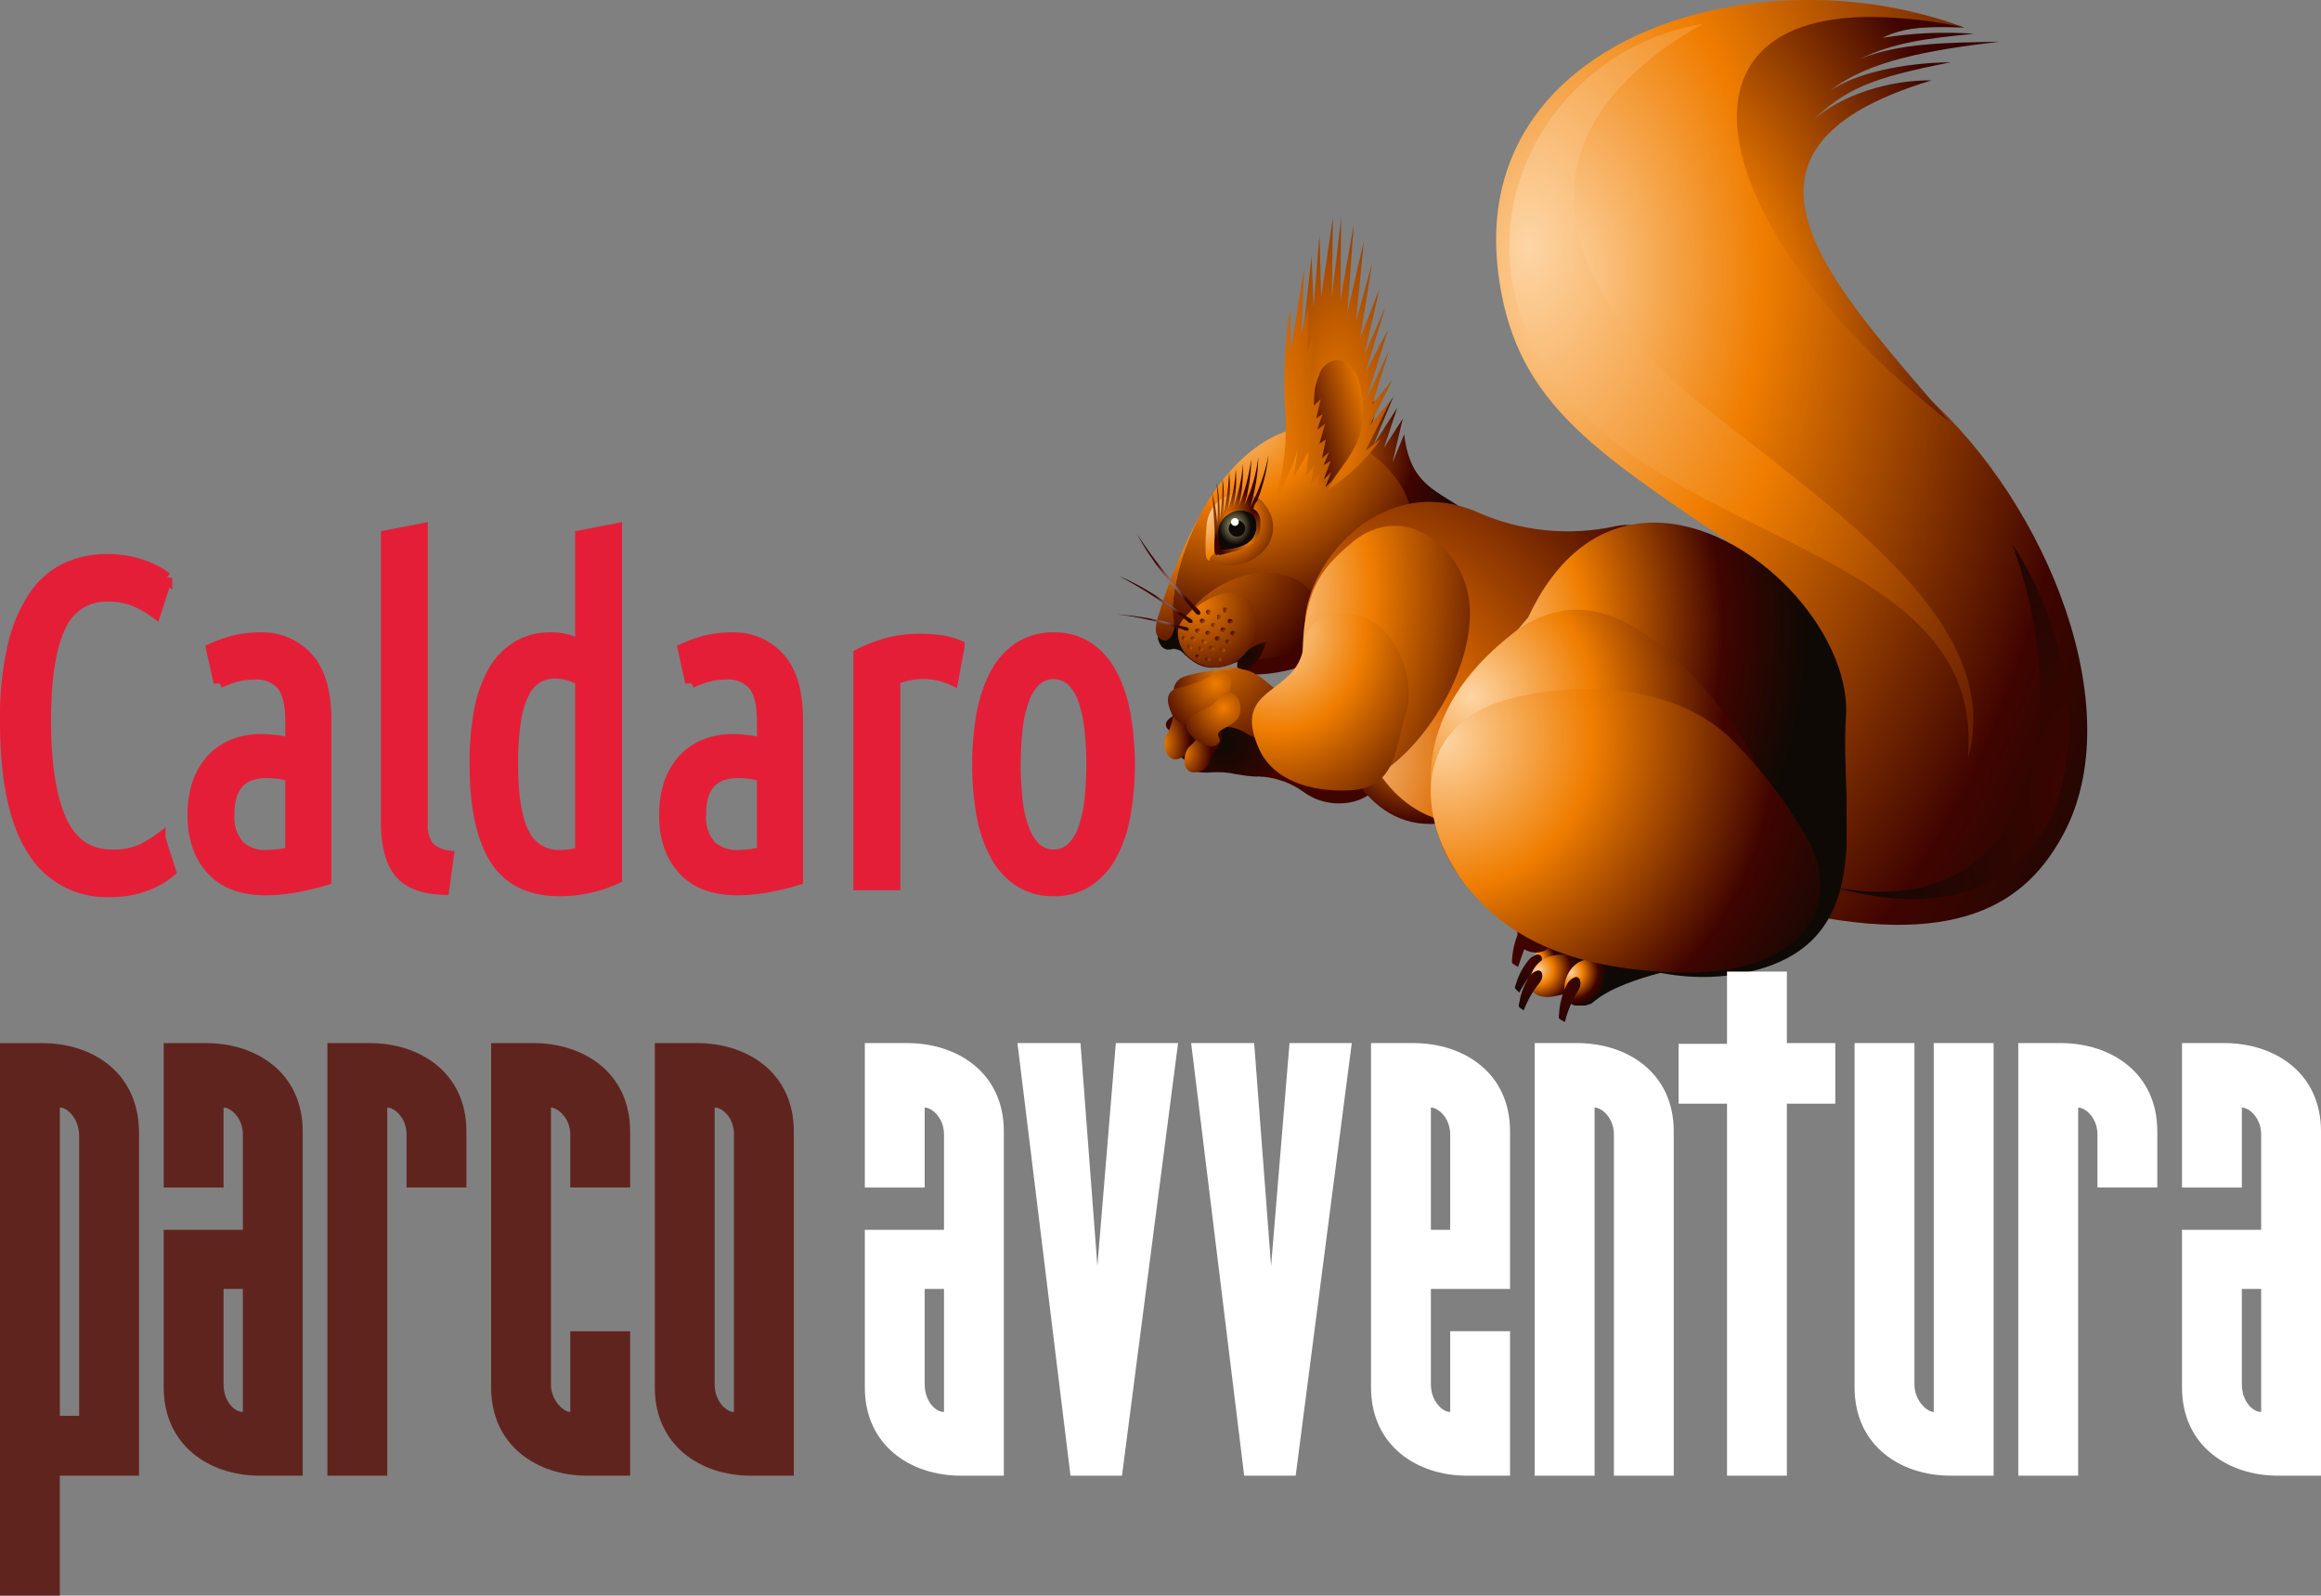 <svg id="Ebene_1" data-name="Ebene 1" xmlns="http://www.w3.org/2000/svg" xmlns:xlink="http://www.w3.org/1999/xlink" viewBox="0 0 323.46 222.349"><rect x="0" y="0" width="323.46" height="222.349" fill="#808080" stroke="none"/><defs><clipPath id="clip-path" transform="translate(-0.331 0.01)"><path d="M177.536,103.236a.437.437,0,0,0-.144.042l-1.495,4.92a11.479,11.479,0,0,1,6.293,2.29c3.98,2.785,10.262,1.476,10.984-2.967v-1.776l-.001-.006a110.165,110.165,0,0,0-15.255-2.525,2.571,2.571,0,0,0-.382.022" fill="none"/></clipPath><linearGradient id="Unbenannter_Verlauf_67" x1="-81.665" y1="510.22" x2="-80.665" y2="510.22" gradientTransform="matrix(0, -6.921, -6.921, 0, 3715.948, -459.931)" gradientUnits="userSpaceOnUse"><stop offset="0" stop-color="#400400"/><stop offset="1" stop-color="#0e0904"/></linearGradient><clipPath id="clip-path-2" transform="translate(-0.331 0.01)"><path d="M166.347,98.603a4.288,4.288,0,0,0-1.848.718c-.805.551-2.757,1.389-.955,2.694.549.379,1.176,2.59,1.294,3.335.036.227.856.713,1.021.813a1.575,1.575,0,0,1,.743,1.07c.066.414,1.905.481,2.465.394a12.107,12.107,0,0,1,3.582.262c1.94.32,3.942.64,5.297-.313,1.854-1.31,1.419-1.772-.058-3.848a9.218,9.218,0,0,0-2.229-2.128,15.077,15.077,0,0,0-8.268-3.074,6.706,6.706,0,0,0-1.044.077" fill="none"/></clipPath><radialGradient id="Unbenannter_Verlauf_17" cx="-112.658" cy="564.581" r="1" gradientTransform="matrix(9.469, 0, 0, -9.469, 1237.478, 5449.605)" gradientUnits="userSpaceOnUse"><stop offset="0" stop-color="#0e0904"/><stop offset="1" stop-color="#400400"/></radialGradient><clipPath id="clip-path-3" transform="translate(-0.331 0.01)"><path d="M164.949,98.806a1.483,1.483,0,0,0-1.156,1.155,6.849,6.849,0,0,1-.804,2.312c-.952,1.231-.046,4.67,2.182,3.172,1.826-1.222.514-2.392,1.493-4.264a1.661,1.661,0,0,0-1.502-2.391,1.398,1.398,0,0,0-.213.016" fill="none"/></clipPath><radialGradient id="Unbenannter_Verlauf_63" cx="-91.894" cy="582.032" r="1" gradientTransform="matrix(3.704, 0, 0, -6.173, 502.46, 3696.313)" gradientUnits="userSpaceOnUse"><stop offset="0" stop-color="#ef7d00"/><stop offset="1" stop-color="#400400"/></radialGradient><clipPath id="clip-path-4" transform="translate(-0.331 0.01)"><path d="M168.869,101.171l-.049.007a1.665,1.665,0,0,0-1.04.739,7.014,7.014,0,0,1-1.48,1.93c-1.264.879-1.467,4.43,1.094,3.685,2.096-.587,1.216-2.121,2.729-3.569a1.654,1.654,0,0,0-1.082-2.804,1.131,1.131,0,0,0-.172.012" fill="none"/></clipPath><radialGradient id="Unbenannter_Verlauf_63-2" cx="-92.655" cy="595.438" r="1" gradientTransform="matrix(3.789, 0, 0, -4.871, 516.032, 3005.222)" xlink:href="#Unbenannter_Verlauf_63"/><clipPath id="clip-path-5" transform="translate(-0.331 0.01)"><path d="M216.642,131.773c-.127.021-.25.042-.372.067-3.118.645-4.485,5.207-1.285,5.703h1.27c.036-.005.072-.009.108-.015a29.323,29.323,0,0,0,4.221-1.116c2.247-.697,4.635-1.416,6.459-1.254a14.039,14.039,0,0,0-8.956-3.494,9.32,9.32,0,0,0-1.445.109" fill="none"/></clipPath><radialGradient id="Unbenannter_Verlauf_26" cx="-91.692" cy="615.954" r="1" gradientTransform="matrix(3.682, 0, 0, -3.682, 551.482, 2401.688)" gradientUnits="userSpaceOnUse"><stop offset="0" stop-color="#fdd5a5"/><stop offset="0.34" stop-color="#ef7d00"/><stop offset="0.75" stop-color="#400400"/><stop offset="1" stop-color="#0e0904"/></radialGradient><clipPath id="clip-path-6" transform="translate(-0.331 0.01)"><path d="M214.545,133.018l-.02.002a2.183,2.183,0,0,0-1.014.591,9.181,9.181,0,0,0-1.869,3.37c-.234.801-.374.59.425,1.333a13.508,13.508,0,0,1,2.496-3.427c.906-.753.838-1.879.101-1.879a.715.715,0,0,0-.119.01" fill="none"/></clipPath><radialGradient id="Unbenannter_Verlauf_65" cx="-98.798" cy="579.499" r="1" gradientTransform="matrix(4.644, 0, 0, -6.502, 671.865, 3901.816)" xlink:href="#Unbenannter_Verlauf_67"/><clipPath id="clip-path-7" transform="translate(-0.331 0.01)"><path d="M217.019,133.112l-.025.004c-.123.02-.243.042-.362.066-3.5.725-4.797,6.356.092,5.686a29.04,29.04,0,0,0,4.222-1.114c2.247-.697,4.634-1.417,6.457-1.254a14.037,14.037,0,0,0-8.954-3.495,9.146,9.146,0,0,0-1.43.107" fill="none"/></clipPath><radialGradient id="Unbenannter_Verlauf_26-2" cx="-105.099" cy="583.103" r="1" gradientTransform="matrix(6.044, 0, 0, -6.044, 849.613, 3659.441)" xlink:href="#Unbenannter_Verlauf_26"/><clipPath id="clip-path-8" transform="translate(-0.331 0.01)"><path d="M214.608,135.24a1.912,1.912,0,0,0-1.042.737,9.001,9.001,0,0,0-1.472,3.582c-.149.809-.286.618.578,1.243a13.994,13.994,0,0,1,2.075-3.677c.782-.829.629-1.894-.033-1.894a.641.641,0,0,0-.106.009" fill="none"/></clipPath><radialGradient id="Unbenannter_Verlauf_65-2" cx="-98.955" cy="579.224" r="1" gradientTransform="matrix(4.671, 0, 0, -6.54, 675.34, 3924.248)" xlink:href="#Unbenannter_Verlauf_67"/><clipPath id="clip-path-9" transform="translate(-0.331 0.01)"><path d="M222.287,133.531c-.369.058-.736.133-1.101.222-3.062.762-3.888,5.671-1.354,6.369h1.377a5.309,5.309,0,0,0,.819-.249c.523-.188,1.752-2.229,9.916-4.37a14.48,14.48,0,0,0-7.525-2.139,13.607,13.607,0,0,0-2.132.167" fill="none"/></clipPath><radialGradient id="Unbenannter_Verlauf_26-3" cx="-101.334" cy="592.329" r="1" gradientTransform="matrix(5.122, 0, 0, -5.122, 737.902, 3169.426)" xlink:href="#Unbenannter_Verlauf_26"/><clipPath id="clip-path-10" transform="translate(-0.331 0.01)"><polygon points="145.039 16.189 166.66 152.691 228.014 142.974 302.291 131.209 280.671 -5.294 145.039 16.189" fill="none"/></clipPath><clipPath id="clip-path-11" transform="translate(-0.331 0.01)"><path d="M219.885,136.156l-.038.007a1.981,1.981,0,0,0-1.106.945,10.408,10.408,0,0,0-1.125,4.035c-.048.899-.23.694.798,1.273a15.307,15.307,0,0,1,1.751-4.24c.715-.949.464-2.026-.196-2.026a.791.791,0,0,0-.084.006" fill="none"/></clipPath><radialGradient id="Unbenannter_Verlauf_65-3" cx="-101.534" cy="561.865" r="1" gradientTransform="matrix(5.163, 0, 0, -10.327, 742.577, 5939.93)" xlink:href="#Unbenannter_Verlauf_67"/><clipPath id="clip-path-12" transform="translate(-0.331 0.01)"><path d="M206.886,113.126l-22.346-13.842c4.199,11.078,9.823,19.196,22.346,13.842" fill="none"/></clipPath><radialGradient id="Unbenannter_Verlauf_63-3" cx="-114.248" cy="560.685" r="1" gradientTransform="matrix(10.75, 0, 0, -10.75, 1424.894, 6131.206)" xlink:href="#Unbenannter_Verlauf_63"/><clipPath id="clip-path-13" transform="translate(-0.331 0.01)"><path d="M242.465.757c-19.532,3.093-35.847,15.502-33.384,36.836,2.076,18.069,12.798,24.829,32.796,38.343,11.741,7.955,24.138,23.944,5.998,40.554l.077,10.013c25.461,6.271,34.897-.864,39.951-10.29,9.275-17.283-2.173-45.802-19.029-60.959-21.796-19.631-30.328-53.233,5.204-51.442a62.402,62.402,0,0,0-21.728-3.823,63.272,63.272,0,0,0-9.885.768" fill="none"/></clipPath><radialGradient id="Unbenannter_Verlauf_12" cx="-124.72" cy="533.896" r="1" gradientTransform="matrix(98.729, 0, 0, -154.265, 12529.682, 82399.192)" gradientUnits="userSpaceOnUse"><stop offset="0" stop-color="#fdd5a5"/><stop offset="0.3" stop-color="#ef7d00"/><stop offset="0.75" stop-color="#400400"/><stop offset="1" stop-color="#0e0904"/></radialGradient><clipPath id="clip-path-14" transform="translate(-0.331 0.01)"><path d="M229.512,64.583c19.862,13.049,47.142,17.78,45.072,41.083,5.192-18.627-17.554-33.783-37.024-49.204-15.874-12.579-30.693-35.667.064-53.151-26.465,4.446-40.654,39.824-8.112,61.272" fill="none"/></clipPath><radialGradient id="Unbenannter_Verlauf_13" cx="-124.525" cy="534.179" r="1" gradientTransform="matrix(85.64, 0, 0, -135.221, 10877.367, 72266.176)" gradientUnits="userSpaceOnUse"><stop offset="0" stop-color="#fdd5a5"/><stop offset="0.45" stop-color="#ef7d00"/><stop offset="1" stop-color="#400400"/></radialGradient><clipPath id="clip-path-15" transform="translate(-0.331 0.01)"><path d="M191.22,60.389l1.227-4.602c-9.672,2.824-18.405,4.864-23.57,15.2,10.78-9.381,17.711-7.765,24.289,2.893l11.939-2.335c-4.277-3.245-8.232-3.657-9.084-11.046l-1.643,3.991,1.447-6.165-2.61,4.059,1.839-5.569-3.323,5.189,2.781-6.736Z" fill="none"/></clipPath><radialGradient id="Unbenannter_Verlauf_14" cx="-120.441" cy="545.51" r="1" gradientTransform="matrix(22.727, 0, 0, -22.727, 2921.099, 12461.104)" gradientUnits="userSpaceOnUse"><stop offset="0" stop-color="#ef7d00"/><stop offset="0.58" stop-color="#400400"/><stop offset="1" stop-color="#0e0904"/></radialGradient><clipPath id="clip-path-16" transform="translate(-0.331 0.01)"><path d="M182.281,59.516q-.375.032-.752.092c-8.958,1.418-18.472,14.569-17.979,29.562,3.196,3.669,4.698,4.83,9.263,3.047l.613,1.726c12.926.942,26.078-11.061,23.406-23.229-1.36-6.248-9.952-11.214-14.151-11.214-.139,0-.271.006-.4.016" fill="none"/></clipPath><radialGradient id="Unbenannter_Verlauf_64" cx="-122.091" cy="541.235" r="1" gradientTransform="matrix(32.317, 0, 0, -33.125, 4116.482, 17984.502)" gradientUnits="userSpaceOnUse"><stop offset="0" stop-color="#fdd5a5"/><stop offset="0.42" stop-color="#ef7d00"/><stop offset="1" stop-color="#400400"/></radialGradient><clipPath id="clip-path-17" transform="translate(-0.331 0.01)"><path d="M175.047,79.926c-4.846.767-9.065,4.566-9.504,6.659-1.072,5.172,9.606,6.554,14.729,4.28,6.819-2.988,4.355-10.906-3.284-11.073-.079-.002-.159-.005-.238-.005a10.878,10.878,0,0,0-1.703.139" fill="none"/></clipPath><radialGradient id="Unbenannter_Verlauf_63-4" cx="-120.011" cy="546.564" r="1" gradientTransform="matrix(21.095, 0, 0, -21.095, 2697.264, 11604.969)" xlink:href="#Unbenannter_Verlauf_63"/><clipPath id="clip-path-19" transform="translate(-0.331 0.01)"><path d="M172.895,91.8c-.233,1.076-.294,1.363.531,2.142,2.432-1.826,2.588-2.317,3.394-4.479v-.001c-2.037.428-2.517,1.162-3.925,2.338" fill="none"/></clipPath><radialGradient id="Unbenannter_Verlauf_17-2" cx="-96.016" cy="593.115" gradientTransform="matrix(4.213, 0, 0, -5.056, 577.952, 3089.551)" xlink:href="#Unbenannter_Verlauf_17"/><clipPath id="clip-path-20" transform="translate(-0.331 0.01)"><path d="M161.628,86.294c-.225.861-.615,2.428.782,2.928.992.352,1.794-1.429,1.575-2.411-.806-3.751,1.003-9.91,3.587-15.066a71.611,71.611,0,0,0-5.944,14.549" fill="none"/></clipPath><linearGradient id="Unbenannter_Verlauf_18" x1="-114.887" y1="523.952" x2="-113.887" y2="523.952" gradientTransform="matrix(0, -25.894, -25.894, 0, 13731.66, -2883.034)" gradientUnits="userSpaceOnUse"><stop offset="0" stop-color="#400400"/><stop offset="0.58" stop-color="#ef7d00"/><stop offset="1" stop-color="#fdd5a5"/></linearGradient><clipPath id="clip-path-21" transform="translate(-0.331 0.01)"><path d="M197.273,70.103l-.074.013c-11.563,1.859-18.636,16.831-13.093,22.262a23.547,23.547,0,0,1,5.43,9.059c2.726,7.941,8.223,15.53,21.945,13.186,17.222-2.94,28.941-44.518,13.994-41.304a31.147,31.147,0,0,1-19.296-1.967,16.513,16.513,0,0,0-6.597-1.427,14.99,14.99,0,0,0-2.309.178" fill="none"/></clipPath><radialGradient id="Unbenannter_Verlauf_19" cx="-123.739" cy="537.431" r="1" gradientTransform="matrix(55.866, 0, 0, -55.866, 7096.745, 30129.251)" gradientUnits="userSpaceOnUse"><stop offset="0" stop-color="#fdd5a5"/><stop offset="0.35" stop-color="#dc6a02"/><stop offset="1" stop-color="#400400"/></radialGradient><clipPath id="clip-path-22" transform="translate(-0.331 0.01)"><path d="M228.166,73.026c-5.651.896-11.007,4.759-14.877,13.012-5.421,6.308-12.365,15.885-9.929,24.423,4.284,14.965,22.598,28.852,40.383,25.04,10.916-2.359,13.496-9.463,13.931-17.653v-6.984c-.121-3.73-.324-7.472-.089-10.921.831-11.862-13.266-27.124-26.743-27.125a17.005,17.005,0,0,0-2.676.208" fill="none"/></clipPath><radialGradient id="Unbenannter_Verlauf_26-4" cx="-123.309" cy="537.516" r="1" gradientTransform="matrix(46.946, 0, 0, -55.015, 5993.901, 29658.716)" xlink:href="#Unbenannter_Verlauf_26"/><clipPath id="clip-path-23" transform="translate(-0.331 0.01)"><path d="M218.046,85.111a15.272,15.272,0,0,0-7.156,3.364c-10.231,8.149-12.999,17.385-10.137,27.805,2.912,10.603,18.404,18.748,30.186,14.889,9.742-3.191,14.528-8.454,15.555-14.442v-5.211a27.251,27.251,0,0,0-6.089-12.518c-5.539-6.865-12.622-14.04-20.398-14.04a12.414,12.414,0,0,0-1.961.153" fill="none"/></clipPath><radialGradient id="Unbenannter_Verlauf_21" cx="-123.668" cy="537.501" r="1" gradientTransform="matrix(54.182, 0, 0, -55.167, 6905.683, 29749.22)" gradientUnits="userSpaceOnUse"><stop offset="0" stop-color="#fdd5a5"/><stop offset="0.31" stop-color="#ef7d00"/><stop offset="0.65" stop-color="#400400"/><stop offset="1" stop-color="#0e0904"/></radialGradient><clipPath id="clip-path-24" transform="translate(-0.331 0.01)"><path d="M193.405,73.368a9.643,9.643,0,0,0-4.72,2.282c-3.829,3.213-5.62,5.595-6.517,11.205-.532,3.35-.003,6.954-1.165,9.829-2.369,5.845.34,14.36,7.468,12.914,8.236-1.686,17.806-15.623,16.609-25.863-.63-5.443-5.189-10.466-10.403-10.467a8.329,8.329,0,0,0-1.272.1" fill="none"/></clipPath><radialGradient id="Unbenannter_Verlauf_64-2" cx="-122.39" cy="538.062" gradientTransform="matrix(34.992, 0, 0, -50.155, 4459.17, 27068.858)" xlink:href="#Unbenannter_Verlauf_64"/><clipPath id="clip-path-25" transform="translate(-0.331 0.01)"><path d="M172.371,68.76a4.797,4.797,0,0,0-3.856,4.235,25.446,25.446,0,0,0-.149,4.305c.144,1.714,1.944.328,1.713-.462a8.261,8.261,0,0,1-.172-3.365,3.734,3.734,0,0,1,5.185-2.431c.788.404,1.795-.752.933-1.357a5.269,5.269,0,0,0-2.966-.979,4.353,4.353,0,0,0-.688.054" fill="none"/></clipPath><radialGradient id="Unbenannter_Verlauf_23" cx="-114.605" cy="555.157" r="1" gradientTransform="matrix(11.087, 0, 0, -13.304, 1438.203, 7456.874)" gradientUnits="userSpaceOnUse"><stop offset="0" stop-color="#fdd5a5"/><stop offset="0.53" stop-color="#ef7d00"/><stop offset="1" stop-color="#400400"/></radialGradient><clipPath id="clip-path-26" transform="translate(-0.331 0.01)"><path d="M184.448,41.389l-.226-8.676-.828,10.072-.274-7.1-1.336,11.976.546,8.815,1.315,5.876.959,3.644.684,2.306h.001a26.39,26.39,0,0,0,7.495-7.164l-2.175,1.7,3.606-7.162-3.016,3.636,3.16-6.35-2.764,3.341,2.321-7.489-3.152,6.814,2.982-9.629-3.115,5.835,2.713-8.907-2.865,6.473,2.126-9.261-2.721,6.981,1.664-10.438-2.256,8.179,1.108-11.262-2.283,9.879.873-12.198-1.854,10.573.098-11.461-1.292,11.035.14-11.065Z" fill="none"/></clipPath><radialGradient id="Unbenannter_Verlauf_59" cx="-121.872" cy="535.486" r="1" gradientTransform="matrix(30.602, 0, 0, -86.067, 3916.008, 46147.465)" gradientUnits="userSpaceOnUse"><stop offset="0" stop-color="#ef7d00"/><stop offset="0.67" stop-color="#400400"/><stop offset="1" stop-color="#0e0904"/></radialGradient><clipPath id="clip-path-27" transform="translate(-0.331 0.01)"><path d="M255.521,2.751c-23.593,3.736-13.798,32.503,16.58,56.104h.001c-16.435-19.335-35.04-37.882-2.576-47.666-5.729-.067-12.56,1.905-16.737,5.725,4.822-4.579,8.266-6.058,19.421-8.248-6.961.085-13.355,1.585-16.803,3.976,5.279-4.249,13.959-5.687,23.576-6.85-6.928.165-13.74.098-19.434,2.399,4.779-2.305,9.452-2.875,15.9-3.494a55.271,55.271,0,0,0-12.771.562c3.663-1.832,7.609-1.482,11.4-1.446a65.998,65.998,0,0,0-12.977-1.469,35.653,35.653,0,0,0-5.58.407" fill="none"/></clipPath><radialGradient id="Unbenannter_Verlauf_25" cx="-124.275" cy="534.603" r="1" gradientTransform="matrix(73.23, 0, 0, -114.102, 9328.942, 61052.716)" gradientUnits="userSpaceOnUse"><stop offset="0" stop-color="#ef7d00"/><stop offset="0.28" stop-color="#ef7d00"/><stop offset="0.66" stop-color="#400400"/><stop offset="1" stop-color="#0e0904"/></radialGradient><clipPath id="clip-path-28" transform="translate(-0.331 0.01)"><path d="M214.748,96.54l-.06.01a39.141,39.141,0,0,0-4.164.886c-14.161,3.875-12.765,17.92-5.169,26.826,5.253,6.185,13.543,10.744,28.589,11.244,17.032.567,24.279-8.977,17.698-19.655a65.035,65.035,0,0,0-10.384-13.215c-5.383-4.946-12.851-6.629-19.728-6.629a43.681,43.681,0,0,0-6.782.533" fill="none"/></clipPath><radialGradient id="Unbenannter_Verlauf_26-5" cx="-123.966" cy="536.873" r="1" gradientTransform="matrix(62.119, 0, 0, -62.119, 7901.603, 33452.633)" xlink:href="#Unbenannter_Verlauf_26"/><clipPath id="clip-path-29" transform="translate(-0.331 0.01)"><path d="M186.346,50.185a3.085,3.085,0,0,0-2.212,2.105c-1.261,3.04-.743,6.456-.256,8.986l1.299,7.128c2.115-4.235,6.67-6.61,4.572-15.159-.458-1.885-1.765-3.085-3.073-3.086a2.148,2.148,0,0,0-.33.026" fill="none"/></clipPath><linearGradient id="Unbenannter_Verlauf_27" x1="-146.783" y1="500.859" x2="-145.783" y2="500.859" gradientTransform="matrix(-9.885, 0, 0, 9.885, -1258.85, -4891.921)" xlink:href="#Unbenannter_Verlauf_63"/><clipPath id="clip-path-30" transform="translate(-0.331 0.01)"><path d="M180.244,48.667l-.145-5.615a67.957,67.957,0,0,0-.673,14.011,33.649,33.649,0,0,1-1.624,13.231,39.768,39.768,0,0,0,3.382-7.638l-.561,3.842,2.085-3.617-.37,3.429,1.067-1.314-.347,2.515,1.092-1.424-.155,1.699,1.029-.757-.646,1.566.585.204-.307,1.15,1.33-3.009-.988,1.006.846-2.169-1.061,1.079.988-2.616-.973.557.757-1.794-.977.812.526-2.585-.886.585.776-2.75-1.084.807.741-2.174-.886.586.621-2.663-.944.891.098-2.602-.399.699.683-4.008-.804,1.102.315-4.86-.803,2.183.122-6.081-.948,3.413.37-8.94Z" fill="none"/></clipPath><radialGradient id="Unbenannter_Verlauf_63-5" cx="-121.561" cy="534.679" r="1" gradientTransform="matrix(28.458, 0, 0, -110.987, 3636.792, 59407.956)" xlink:href="#Unbenannter_Verlauf_63"/><clipPath id="clip-path-31" transform="translate(-0.331 0.01)"><path d="M174.561,70.638a24.538,24.538,0,0,0,1.13-6.964,20.974,20.974,0,0,1-1.968,6.777,22.75,22.75,0,0,0,.974-6.47,26.11,26.11,0,0,1-1.726,6.548,22.34,22.34,0,0,0,.575-5.9,21.749,21.749,0,0,1-1.322,6.018,19.745,19.745,0,0,0,.323-5.35,18.864,18.864,0,0,1-1.078,5.682,19.245,19.245,0,0,0,.157-5.177,26.369,26.369,0,0,1-.844,5.815,18.932,18.932,0,0,0-.077-4.926,31.933,31.933,0,0,1-.391,5.721,21.814,21.814,0,0,0-.437-5.166,33.178,33.178,0,0,1,.106,5.621,28.884,28.884,0,0,0-.742-4.271c.285,1.926.242,4.074.416,6.252.405-1.612,1.128-4.694,5.283-3.699a24.292,24.292,0,0,0,2.186-7.806v-.001a25.344,25.344,0,0,1-2.565,7.296" fill="none"/></clipPath><radialGradient id="Unbenannter_Verlauf_29" cx="-113.581" cy="552.177" r="1" gradientTransform="matrix(10.172, 0, 0, -15.258, 1326.681, 8497.255)" gradientUnits="userSpaceOnUse"><stop offset="0" stop-color="#ef7d00"/><stop offset="0.33" stop-color="#400400"/><stop offset="1" stop-color="#0e0904"/></radialGradient><clipPath id="clip-path-32" transform="translate(-0.331 0.01)"><path d="M171.291,82.602c-.05.006-.101.012-.153.02l-.091.014c-2.314.397-6.123,3.131-6.473,4.804-.744,3.764,3.679,6.728,7.314,5.114,4.645-2.087,4.77-9.98-.082-9.98a4.602,4.602,0,0,0-.515.028" fill="none"/></clipPath><radialGradient id="Unbenannter_Verlauf_63-6" cx="-115.345" cy="557.997" r="1" gradientTransform="matrix(11.857, 0, 0, -11.857, 1534.708, 6700.483)" xlink:href="#Unbenannter_Verlauf_63"/><clipPath id="clip-path-33" transform="translate(-0.331 0.01)"><path d="M170.996,84.641l-.017.002-.014.001a.297.297,0,0,0-.151.083v.503a.422.422,0,0,0,.049.045.382.382,0,0,0,.604-.349c-.027-.177-.239-.286-.438-.286-.012,0-.022,0-.033.001" fill="none"/></clipPath><radialGradient id="Unbenannter_Verlauf_63-7" cx="-20.871" cy="660.689" r="1" gradientTransform="matrix(1.202, 0, 0, -2.403, 196.472, 1673.393)" xlink:href="#Unbenannter_Verlauf_63"/><clipPath id="clip-path-34" transform="translate(-0.331 0.01)"><path d="M170.093,85.652l-.012.002h-.004l-.005.001a.265.265,0,0,0-.118.049v.542l.023.018a.367.367,0,0,0,.587-.325.421.421,0,0,0-.438-.288c-.011,0-.022,0-.033.001" fill="none"/></clipPath><radialGradient id="Unbenannter_Verlauf_63-8" cx="-18.726" cy="663.318" r="1" gradientTransform="matrix(1.178, 0, 0, -2.355, 192.428, 1648.87)" xlink:href="#Unbenannter_Verlauf_63"/><clipPath id="clip-path-35" transform="translate(-0.331 0.01)"><path d="M171.696,86.246l-.011.002-.025.004a.339.339,0,0,0-.079.605c.24.175.663.023.586-.324a.42.42,0,0,0-.438-.288c-.011,0-.021,0-.033.001" fill="none"/></clipPath><radialGradient id="Unbenannter_Verlauf_63-9" cx="-18.596" cy="795.063" r="1" gradientTransform="matrix(1.176, 0, 0, -1.176, 193.824, 1022.369)" xlink:href="#Unbenannter_Verlauf_63"/><clipPath id="clip-path-36" transform="translate(-0.331 0.01)"><path d="M168.663,84.947l-.015.002-.019.002a.341.341,0,0,0-.081.609.362.362,0,0,0,.586-.328.421.421,0,0,0-.438-.286c-.012,0-.021,0-.033.001" fill="none"/></clipPath><radialGradient id="Unbenannter_Verlauf_63-10" cx="-18.648" cy="794.936" r="1" gradientTransform="matrix(1.177, 0, 0, -1.177, 190.986, 1021.071)" xlink:href="#Unbenannter_Verlauf_63"/><clipPath id="clip-path-37" transform="translate(-0.331 0.01)"><path d="M169.38,86.784l-.012.001-.01.001h-.001a.319.319,0,0,0-.076.586.346.346,0,0,0,.566-.323.477.477,0,0,0-.446-.266l-.021.001" fill="none"/></clipPath><radialGradient id="Unbenannter_Verlauf_63-11" cx="-16.447" cy="666.109" r="1" gradientTransform="matrix(1.153, 0, 0, -2.306, 188.614, 1623.811)" xlink:href="#Unbenannter_Verlauf_63"/><clipPath id="clip-path-38" transform="translate(-0.331 0.01)"><path d="M170.693,87.424l-.018.001-.006.001a.315.315,0,0,0-.053.582.349.349,0,0,0,.57-.291l-.002-.013a.469.469,0,0,0-.459-.281c-.011,0-.02,0-.032.001" fill="none"/></clipPath><radialGradient id="Unbenannter_Verlauf_63-12" cx="-41.801" cy="738.204" r="1" gradientTransform="matrix(1.5, 0, 0, -1.5, 233.942, 1195.785)" xlink:href="#Unbenannter_Verlauf_63"/><clipPath id="clip-path-39" transform="translate(-0.331 0.01)"><path d="M172.09,87.921l-.014.002-.02.004a.33.33,0,0,0-.06.604.352.352,0,0,0,.565-.324.47.47,0,0,0-.451-.286Z" fill="none"/></clipPath><radialGradient id="Unbenannter_Verlauf_63-13" cx="-41.73" cy="738.377" r="1" gradientTransform="matrix(1.499, 0, 0, -1.499, 235.36, 1195.752)" xlink:href="#Unbenannter_Verlauf_63"/><clipPath id="clip-path-40" transform="translate(-0.331 0.01)"><path d="M167.78,86.21l-.019.002-.006.001a.331.331,0,0,0-.05.603.354.354,0,0,0,.566-.324.466.466,0,0,0-.46-.283c-.009,0-.021,0-.031.001" fill="none"/></clipPath><radialGradient id="Unbenannter_Verlauf_63-14" cx="-16.456" cy="800.307" r="1" gradientTransform="matrix(1.153, 0, 0, -1.153, 187.049, 1009.877)" xlink:href="#Unbenannter_Verlauf_63"/><clipPath id="clip-path-41" transform="translate(-0.331 0.01)"><path d="M168.58,87.906l-.015.001-.024.004c-.24.052-.291.396-.039.579a.505.505,0,0,0,.061.032h.304a.292.292,0,0,0,.18-.352.421.421,0,0,0-.406-.269.302.302,0,0,0-.061.005" fill="none"/></clipPath><radialGradient id="Unbenannter_Verlauf_63-15" cx="-14.419" cy="805.299" r="1" gradientTransform="matrix(1.132, 0, 0, -1.132, 185.247, 1000.311)" xlink:href="#Unbenannter_Verlauf_63"/><clipPath id="clip-path-42" transform="translate(-0.331 0.01)"><path d="M169.913,88.671l-.011.001-.012.001-.001.001a.31.31,0,0,0-.054.581c.237.153.618.008.545-.318a.419.419,0,0,0-.406-.271.308.308,0,0,0-.061.005" fill="none"/></clipPath><radialGradient id="Unbenannter_Verlauf_63-16" cx="-40.08" cy="742.42" r="1" gradientTransform="matrix(1.47, 0, 0, -1.47, 229.474, 1181.09)" xlink:href="#Unbenannter_Verlauf_63"/><clipPath id="clip-path-43" transform="translate(-0.331 0.01)"><path d="M171.383,89.094l-.018.002-.012.002a.318.318,0,0,0-.048.581c.24.173.621.029.548-.299a.467.467,0,0,0-.449-.287l-.021.001" fill="none"/></clipPath><radialGradient id="Unbenannter_Verlauf_63-17" cx="-40.118" cy="742.327" r="1" gradientTransform="matrix(1.471, 0, 0, -1.471, 231.087, 1181.782)" xlink:href="#Unbenannter_Verlauf_63"/><clipPath id="clip-path-44" transform="translate(-0.331 0.01)"><path d="M167.135,87.581l-.024.004c-.231.047-.293.386-.062.585.218.178.623.05.571-.281-.029-.186-.26-.298-.453-.31a.172.172,0,0,0-.032.002" fill="none"/></clipPath><radialGradient id="Unbenannter_Verlauf_63-18" cx="-14.869" cy="804.197" r="1" gradientTransform="matrix(1.137, 0, 0, -1.137, 184.338, 1002.691)" xlink:href="#Unbenannter_Verlauf_63"/><clipPath id="clip-path-45" transform="translate(-0.331 0.01)"><path d="M165.247,88.624a.298.298,0,0,0-.081.545c.195.159.583.055.513-.251-.026-.166-.237-.282-.408-.296a.097.097,0,0,0-.024.002" fill="none"/></clipPath><radialGradient id="Unbenannter_Verlauf_63-19" cx="-5.309" cy="827.622" r="1" gradientTransform="matrix(1.047, 0, 0, -1.047, 171.065, 955.688)" xlink:href="#Unbenannter_Verlauf_63"/><clipPath id="clip-path-46" transform="translate(-0.331 0.01)"><path d="M168.004,89.098l-.022.003c-.234.037-.292.393-.039.559.241.174.621.029.528-.295a.444.444,0,0,0-.441-.267Z" fill="none"/></clipPath><radialGradient id="Unbenannter_Verlauf_63-20" cx="-12.06" cy="811.079" r="1" gradientTransform="matrix(1.109, 0, 0, -1.109, 181.608, 989.13)" xlink:href="#Unbenannter_Verlauf_63"/><clipPath id="clip-path-47" transform="translate(-0.331 0.01)"><path d="M169.059,89.992l-.021.004c-.234.036-.292.392-.035.578.236.154.617.008.543-.319a.471.471,0,0,0-.457-.264.298.298,0,0,0-.03.001" fill="none"/></clipPath><radialGradient id="Unbenannter_Verlauf_63-21" cx="-38.447" cy="746.421" r="1" gradientTransform="matrix(1.443, 0, 0, -1.443, 225.048, 1167.837)" xlink:href="#Unbenannter_Verlauf_63"/><clipPath id="clip-path-48" transform="translate(-0.331 0.01)"><path d="M170.583,90.218l-.02.003h-.005c-.231.039-.287.393-.032.579.237.153.619.007.525-.317a.475.475,0,0,0-.445-.266l-.023.001" fill="none"/></clipPath><radialGradient id="Unbenannter_Verlauf_63-22" cx="-38.486" cy="746.327" r="1" gradientTransform="matrix(1.444, 0, 0, -1.444, 226.659, 1168.522)" xlink:href="#Unbenannter_Verlauf_63"/><clipPath id="clip-path-49" transform="translate(-0.331 0.01)"><path d="M166.516,88.674l-.009.002a.318.318,0,0,0-.076.566c.199.181.612.094.558-.236-.029-.187-.239-.302-.435-.334a.242.242,0,0,0-.038.002" fill="none"/></clipPath><radialGradient id="Unbenannter_Verlauf_63-23" cx="-12.887" cy="809.052" r="1" gradientTransform="matrix(1.117, 0, 0, -1.117, 181.098, 993.095)" xlink:href="#Unbenannter_Verlauf_63"/><clipPath id="clip-path-50" transform="translate(-0.331 0.01)"><path d="M167.481,90.094l-.021.002a.235.235,0,0,0-.085.032v.474a.377.377,0,0,0,.066.049c.237.153.597.011.508-.293a.476.476,0,0,0-.446-.265l-.022.001" fill="none"/></clipPath><radialGradient id="Unbenannter_Verlauf_63-24" cx="-9.859" cy="674.181" r="1" gradientTransform="matrix(1.088, 0, 0, -2.175, 178.524, 1557.462)" xlink:href="#Unbenannter_Verlauf_63"/><clipPath id="clip-path-51" transform="translate(-0.331 0.01)"><path d="M168.521,91.561a.082.082,0,0,0-.021.003c-.234.036-.293.391-.018.554.236.154.597.012.506-.293a.474.474,0,0,0-.446-.264Z" fill="none"/></clipPath><radialGradient id="Unbenannter_Verlauf_63-25" cx="-36.645" cy="641.364" r="1" gradientTransform="matrix(1.414, 0, 0, -2.828, 221.032, 1905.873)" xlink:href="#Unbenannter_Verlauf_63"/><clipPath id="clip-path-52" transform="translate(-0.331 0.01)"><path d="M170.05,91.552l-.02.003h-.008a.247.247,0,0,0-.068.022v.509q.017.013.036.027c.257.15.618.008.527-.297a.442.442,0,0,0-.44-.264Z" fill="none"/></clipPath><radialGradient id="Unbenannter_Verlauf_63-26" cx="-36.71" cy="641.284" r="1" gradientTransform="matrix(1.415, 0, 0, -2.83, 222.648, 1907.025)" xlink:href="#Unbenannter_Verlauf_63"/><clipPath id="clip-path-53" transform="translate(-0.331 0.01)"><path d="M166.048,89.831l-.005.001a.315.315,0,0,0-.137.511c.163.228.549.252.583-.071a.485.485,0,0,0-.346-.433.237.237,0,0,0-.064-.01c-.011,0-.02.001-.031.002" fill="none"/></clipPath><radialGradient id="Unbenannter_Verlauf_63-27" cx="-12.449" cy="671.008" r="1" gradientTransform="matrix(1.113, 0, 0, -2.225, 180.162, 1583.796)" xlink:href="#Unbenannter_Verlauf_63"/><clipPath id="clip-path-54" transform="translate(-0.331 0.01)"><path d="M167.123,91.189l-.022.002c-.232.037-.253.365,0,.531.237.154.598.012.486-.288a.451.451,0,0,0-.44-.246l-.024.001" fill="none"/></clipPath><radialGradient id="Unbenannter_Verlauf_63-28" cx="-35.061" cy="754.72" r="1" gradientTransform="matrix(1.389, 0, 0, -1.389, 216.399, 1140.437)" xlink:href="#Unbenannter_Verlauf_63"/><clipPath id="clip-path-55" transform="translate(-0.331 0.01)"><path d="M166.463,84.871l.444.522c.453.587,1.024.157.513-.378a62.296,62.296,0,0,1-8.604-10.57c2.103,4.012,4.852,7.011,7.647,10.426" fill="none"/></clipPath><radialGradient id="Unbenannter_Verlauf_55" cx="-114.024" cy="554.947" r="1" gradientTransform="matrix(10.549, 0, 0, -13.426, 1364.664, 7533.691)" gradientUnits="userSpaceOnUse"><stop offset="0" stop-color="#fff"/><stop offset="0.33" stop-color="#400400"/><stop offset="1" stop-color="#0e0904"/></radialGradient><clipPath id="clip-path-56" transform="translate(-0.331 0.01)"><path d="M166.087,86.796l.007.006h.42v-.379a.882.882,0,0,0-.12-.1l-.497-.323c-3.165-2.129-5.984-4.225-9.578-5.712a55.46,55.46,0,0,1,9.768,6.508" fill="none"/></clipPath><radialGradient id="Unbenannter_Verlauf_55-2" cx="-111.809" cy="566.661" gradientTransform="matrix(8.902, 0, 0, -8.902, 1159.173, 5126.959)" xlink:href="#Unbenannter_Verlauf_55"/><clipPath id="clip-path-57" transform="translate(-0.331 0.01)"><path d="M165.574,87.853c.495.175.606-.329.098-.461l-.486-.113a45.444,45.444,0,0,0-9.154-1.688,45.63,45.63,0,0,1,9.542,2.262" fill="none"/></clipPath><radialGradient id="Unbenannter_Verlauf_55-3" cx="-109.257" cy="572.915" gradientTransform="matrix(7.545, 0, 0, -7.545, 986.83, 4407.738)" xlink:href="#Unbenannter_Verlauf_55"/><clipPath id="clip-path-58" transform="translate(-0.331 0.01)"><path d="M175.757,69.761c-.586.093-.905,1.218-.599,1.692,1.77,2.858-.689,5.451-4.861,5.413-.892.013-1.992,1.248-.987,1.555,5.769,1.8,10.904-3.634,7.199-8.241a.919.919,0,0,0-.674-.425.493.493,0,0,0-.078.006" fill="none"/></clipPath><radialGradient id="Unbenannter_Verlauf_64-3" cx="-112.364" cy="565.302" gradientTransform="matrix(9.265, 0, 0, -9.265, 1211.507, 5309.689)" xlink:href="#Unbenannter_Verlauf_64"/><clipPath id="clip-path-59" transform="translate(-0.331 0.01)"><path d="M172.504,71.135a3.078,3.078,0,0,0-2.55,2.579v2.577q.059.329.146.671c3.684-.223,6.419-2.013,5.003-5.456a5.619,5.619,0,0,0-2.012-.416,3.838,3.838,0,0,0-.587.045" fill="none"/></clipPath><radialGradient id="Unbenannter_Verlauf_57" cx="-69.974" cy="652.011" r="1" gradientTransform="matrix(2.255, 0, 0, -2.577, 329.898, 1753.56)" gradientUnits="userSpaceOnUse"><stop offset="0" stop-color="#b2ac7f"/><stop offset="1" stop-color="#0e0904"/></radialGradient><clipPath id="clip-path-61" transform="translate(-0.331 0.01)"><path d="M172.768,70.674a3.693,3.693,0,0,0-3.031,3.059,15.024,15.024,0,0,0-.161,3.014c.076,1.281.982.162.825-.428a6.243,6.243,0,0,1-.278-2.562c.227-1.923,2.832-3.46,4.592-2.149.577.418,1.234-.258.436-.598a4.548,4.548,0,0,0-1.783-.383,3.691,3.691,0,0,0-.6.047" fill="none"/></clipPath><radialGradient id="Unbenannter_Verlauf_63-29" cx="-88.937" cy="622.706" r="1" gradientTransform="matrix(3.409, 0, 0, -3.409, 474.506, 2194.792)" xlink:href="#Unbenannter_Verlauf_63"/><clipPath id="clip-path-62" transform="translate(-0.331 0.01)"><path d="M175.326,71.264a.397.397,0,0,0-.279.567,2.98,2.98,0,0,1-.22,3.3c-.747.924-2.208,1.367-4.277,1.461a.612.612,0,0,0-.448.428c-.067.215.029.405.474.268,1.343-.382,3.544-.71,4.565-1.782a3.702,3.702,0,0,0,.833-1.934v-1.147a2.525,2.525,0,0,0-.405-1.057.235.235,0,0,0-.199-.108.327.327,0,0,0-.044.004" fill="none"/></clipPath><radialGradient id="Unbenannter_Verlauf_59-2" cx="-103.924" cy="579.222" r="1" gradientTransform="matrix(5.723, 0, 0, -6.54, 768.618, 3863.505)" xlink:href="#Unbenannter_Verlauf_59"/><clipPath id="clip-path-63" transform="translate(-0.331 0.01)"><path d="M171.489,93.094c-.136.021-.274.047-.417.076-.286.062-.796.136-1.41.225-1.77.259-4.406.656-5.044,1.307a2.107,2.107,0,0,0-.684,1.139v.291a7.768,7.768,0,0,0,.814,1.812c.163.357,1.32,1.615,2.284,1.399,1.103-.282.43-1.043.754-1.413.634-.694,4.762-.669,5.603-2.477.809-1.776.204-2.431-1.074-2.431a5.236,5.236,0,0,0-.826.072" fill="none"/></clipPath><radialGradient id="Unbenannter_Verlauf_63-30" cx="-110.649" cy="569.505" r="1" gradientTransform="matrix(8.229, 0, 0, -8.229, 1080.967, 4780.887)" xlink:href="#Unbenannter_Verlauf_63"/><clipPath id="clip-path-64" transform="translate(-0.331 0.01)"><path d="M171.962,93.284c-4.48.709-6.942,8.92-.929,7.969a5.746,5.746,0,0,1,3.116,1.025c1.407.744,2.83,1.489,3.9.724,1.762-1.232,4.248-5.399,2.487-5.777-3.012-.641-4.383-4.009-7.725-4.009a5.547,5.547,0,0,0-.849.068" fill="none"/></clipPath><radialGradient id="Unbenannter_Verlauf_63-31" cx="-118.883" cy="549.328" r="1" gradientTransform="matrix(17.752, 0, 0, -17.752, 2278.171, 9842.265)" xlink:href="#Unbenannter_Verlauf_63"/><clipPath id="clip-path-65" transform="translate(-0.331 0.01)"><path d="M170.711,93.326a1.722,1.722,0,0,0-.731.335,17.11,17.11,0,0,1-5.085,2.12c-2.056.304-2.19,1.746-1.202,3.815.183.353,1.318,1.615,2.283,1.399,1.104-.282.451-1.047.775-1.416.633-.695,3.355-.829,4.457-2.465,1.192-1.76.804-3.801-.336-3.801a1.124,1.124,0,0,0-.161.013" fill="none"/></clipPath><radialGradient id="Unbenannter_Verlauf_63-32" cx="-111.314" cy="567.876" r="1" gradientTransform="matrix(8.602, 0, 0, -8.602, 1126.911, 4980.127)" xlink:href="#Unbenannter_Verlauf_63"/><clipPath id="clip-path-66" transform="translate(-0.331 0.01)"><path d="M171.276,96.447a1.783,1.783,0,0,0-1.203.888c-.931,1.505-2.924,1.672-3.77,2.507a2.324,2.324,0,0,0-.648.982v.658a4.566,4.566,0,0,0,1.599,1.812c.295.249,1.804,1.05,2.63.494.941-.636.033-1.127.218-1.581.348-.883,2.961-1.168,3.095-3.14.128-1.639-.764-2.637-1.711-2.637a1.361,1.361,0,0,0-.21.017" fill="none"/></clipPath><radialGradient id="Unbenannter_Verlauf_63-33" cx="-108.986" cy="573.58" r="1" gradientTransform="matrix(7.425, 0, 0, -7.425, 979.742, 4357.484)" xlink:href="#Unbenannter_Verlauf_63"/><clipPath id="clip-path-67" transform="translate(-0.331 0.01)"><path d="M186.229,85.579a4.708,4.708,0,0,0-4.204,4.395c-.887,7.029-10.134,5.42-6.291,14.245,1.949,4.525,7.272,6.182,12.735,5.911,6.686-.34,6.261-6.377,7.763-10.577a7.291,7.291,0,0,0,.383-1.754v-2.062a13.24,13.24,0,0,0-3.988-8.48,8.514,8.514,0,0,0-5.244-1.768,7.244,7.244,0,0,0-1.154.09" fill="none"/></clipPath><radialGradient id="Unbenannter_Verlauf_64-4" cx="-121.684" cy="541.055" gradientTransform="matrix(29.271, 0, 0, -33.774, 3739.717, 18361.32)" xlink:href="#Unbenannter_Verlauf_64"/><clipPath id="clip-path-68" transform="translate(-0.331 0.01)"><path d="M256.201,123.694c21.993,6.026,32.018-5.967,32.433-21.393v-2.024a48.267,48.267,0,0,0-7.875-24.478c8.927,24.425,3.341,52.908-24.558,47.895" fill="none"/></clipPath><radialGradient id="Unbenannter_Verlauf_65-4" cx="-122.777" cy="537.064" r="1" gradientTransform="matrix(39.199, 0, 0, -59.829, 5105.477, 32242.572)" xlink:href="#Unbenannter_Verlauf_67"/><clipPath id="clip-path-69" transform="translate(-0.331 0.01)"><rect x="0.331" y="-14.003" width="323.46" height="236.341" fill="none"/></clipPath></defs><g clip-path="url(#clip-path)"><rect x="175.795" y="103.035" width="17.482" height="10.416" transform="matrix(1, -0.021, 0.021, 1, -2.54, 3.867)" fill="url(#Unbenannter_Verlauf_67)"/></g><g clip-path="url(#clip-path-2)"><rect x="161.411" y="98.537" width="18.058" height="10.003" fill="url(#Unbenannter_Verlauf_17)"/></g><g clip-path="url(#clip-path-3)"><rect x="161.706" y="98.801" width="5.28" height="8.153" fill="url(#Unbenannter_Verlauf_63)"/></g><g clip-path="url(#clip-path-4)"><rect x="164.502" y="101.169" width="6.416" height="7.118" fill="url(#Unbenannter_Verlauf_63-2)"/></g><g clip-path="url(#clip-path-5)"><rect x="211.454" y="131.674" width="15.258" height="5.879" fill="url(#Unbenannter_Verlauf_26)"/></g><g clip-path="url(#clip-path-6)"><rect x="210.937" y="133.019" width="4.201" height="5.306" fill="url(#Unbenannter_Verlauf_65)"/></g><g clip-path="url(#clip-path-7)"><rect x="211.504" y="133.015" width="15.568" height="6.533" fill="url(#Unbenannter_Verlauf_26-2)"/></g><g clip-path="url(#clip-path-8)"><rect x="211.477" y="135.242" width="3.721" height="5.571" fill="url(#Unbenannter_Verlauf_65-2)"/></g><g clip-path="url(#clip-path-9)"><rect x="216.967" y="133.375" width="14.646" height="6.758" fill="url(#Unbenannter_Verlauf_26-3)"/></g><g clip-path="url(#clip-path-10)"><path d="M225.605,128.899a15.244,15.244,0,0,0-10.9-2.513,3.734,3.734,0,0,0-2.889,3.912,10.984,10.984,0,0,0-.736,3.127c-.054.878-.234.673.803,1.314.342-.922.577-1.724.883-2.472a2.999,2.999,0,0,0,2.777.218c.53-.148,1.779-2.062,10.062-3.586" transform="translate(-0.331 0.01)" fill="#400400"/></g><g clip-path="url(#clip-path-11)"><rect x="217.055" y="136.161" width="3.494" height="6.266" fill="url(#Unbenannter_Verlauf_65-3)"/></g><g clip-path="url(#clip-path-12)"><rect x="184.209" y="99.294" width="22.346" height="19.196" fill="url(#Unbenannter_Verlauf_63-3)"/></g><g clip-path="url(#clip-path-13)"><rect x="206.287" width="90.56" height="132.785" fill="url(#Unbenannter_Verlauf_12)"/></g><g clip-path="url(#clip-path-14)"><rect x="196.639" y="3.322" width="82.806" height="102.355" fill="url(#Unbenannter_Verlauf_13)"/></g><g clip-path="url(#clip-path-15)"><rect x="168.546" y="55.278" width="36.228" height="18.612" fill="url(#Unbenannter_Verlauf_14)"/></g><g clip-path="url(#clip-path-16)"><rect x="162.726" y="59.51" width="36.447" height="35.385" fill="url(#Unbenannter_Verlauf_64)"/></g><g clip-path="url(#clip-path-17)"><rect x="164.14" y="79.798" width="22.62" height="13.352" fill="url(#Unbenannter_Verlauf_63-4)"/></g><g clip-path="url(#clip-path-10)"><path d="M165.596,91.346a2.008,2.008,0,0,0-2.057-.904c-.657.147-1.404-.01-1.797-1.411-.381-1.338,2.036-3.926,2.436-1.806a17.986,17.986,0,0,0,1.418,4.121" transform="translate(-0.331 0.01)" fill="#0e0904"/><path d="M165.596,91.346a2.008,2.008,0,0,0-2.057-.904c-.657.147-1.404-.01-1.797-1.411-.381-1.338,2.036-3.926,2.436-1.806A17.986,17.986,0,0,0,165.596,91.346Z" transform="translate(-0.331 0.01)" fill="none" stroke="#1d1d1b" stroke-miterlimit="10" stroke-width="0.063"/></g><g clip-path="url(#clip-path-19)"><rect x="172.27" y="89.473" width="4.219" height="4.48" fill="url(#Unbenannter_Verlauf_17-2)"/></g><g clip-path="url(#clip-path-20)"><rect x="159.745" y="71.362" width="9.095" height="18.596" transform="translate(-10.357 24.894) rotate(-8.406)" fill="url(#Unbenannter_Verlauf_18)"/></g><g clip-path="url(#clip-path-21)"><rect x="178.232" y="69.936" width="61.859" height="47.042" fill="url(#Unbenannter_Verlauf_19)"/></g><g clip-path="url(#clip-path-22)"><rect x="200.593" y="72.829" width="57.492" height="66.495" fill="url(#Unbenannter_Verlauf_26-4)"/></g><g clip-path="url(#clip-path-23)"><rect x="197.56" y="84.969" width="48.603" height="50.07" fill="url(#Unbenannter_Verlauf_21)"/></g><g clip-path="url(#clip-path-24)"><rect x="178.303" y="73.279" width="27.643" height="37.776" fill="url(#Unbenannter_Verlauf_64-2)"/></g><g clip-path="url(#clip-path-25)"><rect x="167.945" y="68.716" width="8.611" height="10.308" fill="url(#Unbenannter_Verlauf_23)"/></g><g clip-path="url(#clip-path-26)"><rect x="181.453" y="30.372" width="12.575" height="37.94" fill="url(#Unbenannter_Verlauf_59)"/></g><g clip-path="url(#clip-path-27)"><rect x="231.597" y="2.354" width="47.055" height="56.511" fill="url(#Unbenannter_Verlauf_25)"/></g><g clip-path="url(#clip-path-28)"><rect x="196.032" y="96.018" width="61.86" height="40.066" fill="url(#Unbenannter_Verlauf_26-5)"/></g><g clip-path="url(#clip-path-29)"><rect x="180.57" y="49.285" width="13.58" height="19.994" transform="translate(-9.384 52.968) rotate(-15.713)" fill="url(#Unbenannter_Verlauf_27)"/></g><g clip-path="url(#clip-path-30)"><rect x="177.471" y="37.429" width="8.184" height="32.876" fill="url(#Unbenannter_Verlauf_63-5)"/></g><g clip-path="url(#clip-path-31)"><rect x="168.91" y="63.353" width="7.885" height="11.506" fill="url(#Unbenannter_Verlauf_29)"/></g><g clip-path="url(#clip-path-32)"><rect x="163.499" y="82.584" width="12.828" height="11.594" fill="url(#Unbenannter_Verlauf_63-6)"/></g><g clip-path="url(#clip-path-33)"><rect x="170.483" y="84.651" width="0.709" height="0.81" fill="url(#Unbenannter_Verlauf_63-7)"/></g><g clip-path="url(#clip-path-34)"><rect x="169.623" y="85.662" width="0.662" height="0.787" fill="url(#Unbenannter_Verlauf_63-8)"/></g><g clip-path="url(#clip-path-35)"><rect x="170.998" y="86.256" width="0.915" height="0.787" fill="url(#Unbenannter_Verlauf_63-9)"/></g><g clip-path="url(#clip-path-36)"><rect x="167.964" y="84.956" width="0.895" height="0.787" fill="url(#Unbenannter_Verlauf_63-10)"/></g><g clip-path="url(#clip-path-37)"><rect x="168.693" y="86.793" width="0.899" height="0.762" fill="url(#Unbenannter_Verlauf_63-11)"/></g><g clip-path="url(#clip-path-38)"><rect x="170.009" y="87.433" width="0.887" height="0.76" fill="url(#Unbenannter_Verlauf_63-12)"/></g><g clip-path="url(#clip-path-39)"><rect x="171.391" y="87.932" width="0.892" height="0.783" fill="url(#Unbenannter_Verlauf_63-13)"/></g><g clip-path="url(#clip-path-40)"><rect x="167.098" y="86.22" width="0.894" height="0.783" fill="url(#Unbenannter_Verlauf_63-14)"/></g><g clip-path="url(#clip-path-41)"><rect x="167.919" y="87.912" width="0.836" height="0.621" fill="url(#Unbenannter_Verlauf_63-15)"/></g><g clip-path="url(#clip-path-42)"><rect x="169.228" y="88.676" width="0.894" height="0.742" fill="url(#Unbenannter_Verlauf_63-16)"/></g><g clip-path="url(#clip-path-43)"><rect x="170.723" y="89.104" width="0.872" height="0.759" fill="url(#Unbenannter_Verlauf_63-17)"/></g><g clip-path="url(#clip-path-44)"><rect x="166.487" y="87.589" width="0.854" height="0.769" fill="url(#Unbenannter_Verlauf_63-18)"/></g><g clip-path="url(#clip-path-45)"><rect x="164.599" y="88.632" width="0.819" height="0.706" fill="url(#Unbenannter_Verlauf_63-19)"/></g><g clip-path="url(#clip-path-46)"><rect x="167.359" y="89.109" width="0.874" height="0.736" fill="url(#Unbenannter_Verlauf_63-20)"/></g><g clip-path="url(#clip-path-47)"><rect x="168.415" y="90.001" width="0.874" height="0.737" fill="url(#Unbenannter_Verlauf_63-21)"/></g><g clip-path="url(#clip-path-48)"><rect x="169.94" y="90.227" width="0.874" height="0.736" fill="url(#Unbenannter_Verlauf_63-22)"/></g><g clip-path="url(#clip-path-49)"><rect x="165.869" y="88.683" width="0.843" height="0.751" fill="url(#Unbenannter_Verlauf_63-23)"/></g><g clip-path="url(#clip-path-50)"><rect x="167.044" y="90.104" width="0.663" height="0.711" fill="url(#Unbenannter_Verlauf_63-24)"/></g><g clip-path="url(#clip-path-51)"><rect x="167.876" y="91.572" width="0.872" height="0.711" fill="url(#Unbenannter_Verlauf_63-25)"/></g><g clip-path="url(#clip-path-52)"><rect x="169.623" y="91.563" width="0.654" height="0.711" fill="url(#Unbenannter_Verlauf_63-26)"/></g><g clip-path="url(#clip-path-53)"><rect x="165.413" y="89.84" width="0.758" height="0.766" fill="url(#Unbenannter_Verlauf_63-27)"/></g><g clip-path="url(#clip-path-54)"><rect x="166.517" y="91.199" width="0.851" height="0.688" fill="url(#Unbenannter_Verlauf_63-28)"/></g><g clip-path="url(#clip-path-55)"><rect x="158.485" y="74.456" width="9.115" height="11.535" fill="url(#Unbenannter_Verlauf_55)"/></g><g clip-path="url(#clip-path-56)"><rect x="155.988" y="80.299" width="10.195" height="6.514" fill="url(#Unbenannter_Verlauf_55-2)"/></g><g clip-path="url(#clip-path-57)"><rect x="155.701" y="85.601" width="10.148" height="2.437" fill="url(#Unbenannter_Verlauf_55-3)"/></g><g clip-path="url(#clip-path-58)"><rect x="167.974" y="69.766" width="11.909" height="10.466" fill="url(#Unbenannter_Verlauf_64-3)"/></g><g clip-path="url(#clip-path-59)"><rect x="169.623" y="71.1" width="6.565" height="5.872" fill="url(#Unbenannter_Verlauf_57)"/></g><g clip-path="url(#clip-path-10)"><path d="M175.103,71.505c1.416,3.442-1.319,5.232-5.004,5.456C169.028,72.743,171.209,70.002,175.103,71.505Z" transform="translate(-0.331 0.01)" fill="none" stroke="#1d1d1b" stroke-miterlimit="10" stroke-width="0.063"/><path d="M172.897,74.759a1.164,1.164,0,0,1-1.321-.957,1.156,1.156,0,0,1,2.282-.362,1.164,1.164,0,0,1-.961,1.319" transform="translate(-0.331 0.01)" fill="#0e0904"/><path d="M172.513,73.272a.554.554,0,0,1-.624-.453.545.545,0,0,1,1.077-.17.554.554,0,0,1-.453.623" transform="translate(-0.331 0.01)" fill="#fff"/></g><g clip-path="url(#clip-path-61)"><rect x="169.208" y="70.308" width="6.41" height="7.731" fill="url(#Unbenannter_Verlauf_63-29)"/></g><g clip-path="url(#clip-path-62)"><rect x="169.704" y="71.271" width="5.939" height="6.165" fill="url(#Unbenannter_Verlauf_59-2)"/></g><g clip-path="url(#clip-path-63)"><rect x="163.603" y="93.033" width="10.264" height="6.537" fill="url(#Unbenannter_Verlauf_63-30)"/></g><g clip-path="url(#clip-path-64)"><rect x="164.689" y="93.227" width="17.277" height="10.551" fill="url(#Unbenannter_Verlauf_63-31)"/></g><g clip-path="url(#clip-path-65)"><rect x="162.374" y="93.324" width="9.695" height="7.898" fill="url(#Unbenannter_Verlauf_63-32)"/></g><g clip-path="url(#clip-path-66)"><rect x="165.324" y="96.44" width="7.67" height="7.914" fill="url(#Unbenannter_Verlauf_63-33)"/></g><g clip-path="url(#clip-path-67)"><rect x="171.56" y="85.499" width="24.724" height="24.912" fill="url(#Unbenannter_Verlauf_64-4)"/></g><g clip-path="url(#clip-path-68)"><rect x="255.87" y="75.809" width="33.485" height="53.921" fill="url(#Unbenannter_Verlauf_65-4)"/></g><g clip-path="url(#clip-path-69)"><path d="M152.236,111.668a17.238,17.238,0,0,1-.919,3.99,6.489,6.489,0,0,1-1.667,2.586,3.797,3.797,0,0,1-4.97,0,6.921,6.921,0,0,1-1.666-2.586,16.155,16.155,0,0,1-.948-3.99,46.151,46.151,0,0,1,0-10.278,16.694,16.694,0,0,1,.948-4.022,6.908,6.908,0,0,1,1.666-2.617,3.797,3.797,0,0,1,4.97,0,6.482,6.482,0,0,1,1.667,2.617,17.829,17.829,0,0,1,.919,4.022,46.151,46.151,0,0,1,0,10.278m4.826-12.289a18.927,18.927,0,0,0-1.925-5.586,9.88,9.88,0,0,0-3.275-3.607,8.456,8.456,0,0,0-4.682-1.277,8.604,8.604,0,0,0-4.712,1.277,9.792,9.792,0,0,0-3.303,3.607,18.899,18.899,0,0,0-1.925,5.586,40.942,40.942,0,0,0,0,14.332,18.45,18.45,0,0,0,1.925,5.522,9.831,9.831,0,0,0,3.303,3.575,8.604,8.604,0,0,0,4.712,1.277,8.456,8.456,0,0,0,4.682-1.277,9.921,9.921,0,0,0,3.275-3.575,18.477,18.477,0,0,0,1.925-5.522,40.941,40.941,0,0,0,0-14.332m-23.097-9.384a10.231,10.231,0,0,0-2.585-.703,20.132,20.132,0,0,0-2.758-.191,17.466,17.466,0,0,0-4.74.606,18.937,18.937,0,0,0-3.821,1.501v32.047h4.941v-28.6a9.528,9.528,0,0,1,3.965-.83,9.338,9.338,0,0,1,4.136.894Zm-35.622,20.652a4.453,4.453,0,0,1,1.121-1.788,4.163,4.163,0,0,1,1.695-.957,7.268,7.268,0,0,1,2.068-.287,11.914,11.914,0,0,1,3.39.51v10.662a14.426,14.426,0,0,1-3.39.446,5.224,5.224,0,0,1-3.907-1.404,5.986,5.986,0,0,1-1.379-4.341,8.509,8.509,0,0,1,.402-2.841m-1.723-15.545a12.747,12.747,0,0,1,2.499-.926,10.542,10.542,0,0,1,2.499-.287,4.678,4.678,0,0,1,3.706,1.468q1.293,1.47,1.293,5.171v3.065a19.448,19.448,0,0,0-4.194-.511,10.209,10.209,0,0,0-3.735.67,8.271,8.271,0,0,0-2.988,1.979,9.195,9.195,0,0,0-1.982,3.256,13.178,13.178,0,0,0-.718,4.565,12.452,12.452,0,0,0,.804,4.756,9.178,9.178,0,0,0,2.155,3.224,8.083,8.083,0,0,0,3.16,1.851,12.744,12.744,0,0,0,3.878.575,24.131,24.131,0,0,0,4.223-.383,35.213,35.213,0,0,0,4.223-1.022v-22.216q0-5.872-2.528-8.651a8.452,8.452,0,0,0-6.55-2.777,14.987,14.987,0,0,0-3.62.415,17.259,17.259,0,0,0-3.16,1.118Zm-15.341-5.107a9.536,9.536,0,0,0-1.867-.798,7.868,7.868,0,0,0-2.27-.288,8.88,8.88,0,0,0-4.769,1.245,9.652,9.652,0,0,0-3.303,3.511,17.563,17.563,0,0,0-1.896,5.491,39.504,39.504,0,0,0-.604,7.246q0,8.874,2.787,13.278,2.785,4.405,8.992,4.405a18.499,18.499,0,0,0,4.194-.479,18.02,18.02,0,0,0,3.677-1.244V73.716l-4.941.958Zm0,28.792a8.925,8.925,0,0,1-1.551.351,11.067,11.067,0,0,1-1.379.095,5.33,5.33,0,0,1-4.97-2.968q-1.638-2.969-1.638-9.863a37.458,37.458,0,0,1,.403-6.001,12.982,12.982,0,0,1,1.177-3.895,5.112,5.112,0,0,1,1.868-2.106,4.918,4.918,0,0,1,2.528-.639,6.7,6.7,0,0,1,3.562,1.022Zm-18.501.51a4.622,4.622,0,0,1-2.815-1.372,5.121,5.121,0,0,1-.804-3.224V73.716l-4.942.958v39.9q0,4.788,1.839,6.991,1.839,2.202,6.09,2.33Zm-30.163-8.65a4.451,4.451,0,0,1,1.12-1.788,4.17,4.17,0,0,1,1.695-.957,7.273,7.273,0,0,1,2.068-.287,11.908,11.908,0,0,1,3.39.51v10.662a14.419,14.419,0,0,1-3.39.446,5.225,5.225,0,0,1-3.907-1.404,5.986,5.986,0,0,1-1.379-4.341,8.481,8.481,0,0,1,.403-2.841m-1.724-15.545a12.794,12.794,0,0,1,2.499-.926,10.544,10.544,0,0,1,2.5-.287,4.679,4.679,0,0,1,3.706,1.468q1.292,1.47,1.292,5.171v3.065a19.44,19.44,0,0,0-4.194-.511,10.213,10.213,0,0,0-3.735.67,8.267,8.267,0,0,0-2.987,1.979,9.197,9.197,0,0,0-1.983,3.256,13.178,13.178,0,0,0-.718,4.565,12.451,12.451,0,0,0,.805,4.756,9.189,9.189,0,0,0,2.154,3.224,8.097,8.097,0,0,0,3.16,1.851,12.755,12.755,0,0,0,3.879.575,24.139,24.139,0,0,0,4.223-.383,35.26,35.26,0,0,0,4.223-1.022v-22.216q0-5.872-2.528-8.651a8.453,8.453,0,0,0-6.55-2.777,14.981,14.981,0,0,0-3.62.415,17.207,17.207,0,0,0-3.16,1.118Zm-10.313,28.281a11.643,11.643,0,0,0,3.476-1.979l-1.436-4.533a14.49,14.49,0,0,1-2.844,1.66,9.662,9.662,0,0,1-3.821.639q-4.942,0-7.125-4.852-2.184-4.851-2.183-13.854,0-8.937,2.068-13.183a6.94,6.94,0,0,1,6.665-4.245,9.702,9.702,0,0,1,3.649.639,13.399,13.399,0,0,1,2.959,1.659l1.551-4.788a11.844,11.844,0,0,0-3.562-1.819,14.712,14.712,0,0,0-4.712-.734,13.39,13.39,0,0,0-5.63,1.181,11.22,11.22,0,0,0-4.482,3.862,20.607,20.607,0,0,0-2.959,6.959,44.084,44.084,0,0,0-1.063,10.469q0,12.13,3.735,17.939a12.016,12.016,0,0,0,10.744,5.81,13.777,13.777,0,0,0,4.97-.83" transform="translate(-0.331 0.01)" fill="#e51e38"/><path d="M152.236,111.668a17.238,17.238,0,0,1-.919,3.99,6.489,6.489,0,0,1-1.667,2.586,3.797,3.797,0,0,1-4.97,0,6.921,6.921,0,0,1-1.666-2.586,16.155,16.155,0,0,1-.948-3.99,46.151,46.151,0,0,1,0-10.278,16.694,16.694,0,0,1,.948-4.022,6.908,6.908,0,0,1,1.666-2.617,3.797,3.797,0,0,1,4.97,0,6.482,6.482,0,0,1,1.667,2.617,17.829,17.829,0,0,1,.919,4.022,46.151,46.151,0,0,1,0,10.278Zm4.826-12.289a18.927,18.927,0,0,0-1.925-5.586,9.88,9.88,0,0,0-3.275-3.607,8.456,8.456,0,0,0-4.682-1.277,8.604,8.604,0,0,0-4.712,1.277,9.792,9.792,0,0,0-3.303,3.607,18.899,18.899,0,0,0-1.925,5.586,40.942,40.942,0,0,0,0,14.332,18.45,18.45,0,0,0,1.925,5.522,9.831,9.831,0,0,0,3.303,3.575,8.604,8.604,0,0,0,4.712,1.277,8.456,8.456,0,0,0,4.682-1.277,9.921,9.921,0,0,0,3.275-3.575,18.477,18.477,0,0,0,1.925-5.522,40.941,40.941,0,0,0,0-14.332Zm-23.097-9.384a10.231,10.231,0,0,0-2.585-.703,20.132,20.132,0,0,0-2.758-.191,17.466,17.466,0,0,0-4.74.606,18.937,18.937,0,0,0-3.821,1.501v32.047h4.941v-28.6a9.528,9.528,0,0,1,3.965-.83,9.338,9.338,0,0,1,4.136.894Zm-35.622,20.652a4.453,4.453,0,0,1,1.121-1.788,4.163,4.163,0,0,1,1.695-.957,7.268,7.268,0,0,1,2.068-.287,11.914,11.914,0,0,1,3.39.51v10.662a14.426,14.426,0,0,1-3.39.446,5.224,5.224,0,0,1-3.907-1.404,5.986,5.986,0,0,1-1.379-4.341A8.509,8.509,0,0,1,98.343,110.647Zm-1.723-15.545a12.747,12.747,0,0,1,2.499-.926,10.542,10.542,0,0,1,2.499-.287,4.678,4.678,0,0,1,3.706,1.468q1.293,1.47,1.293,5.171v3.065a19.448,19.448,0,0,0-4.194-.511,10.209,10.209,0,0,0-3.735.67,8.271,8.271,0,0,0-2.988,1.979,9.195,9.195,0,0,0-1.982,3.256,13.178,13.178,0,0,0-.718,4.565,12.452,12.452,0,0,0,.804,4.756,9.178,9.178,0,0,0,2.155,3.224,8.083,8.083,0,0,0,3.16,1.851,12.744,12.744,0,0,0,3.878.575,24.131,24.131,0,0,0,4.223-.383,35.213,35.213,0,0,0,4.223-1.022v-22.216q0-5.872-2.528-8.651a8.452,8.452,0,0,0-6.55-2.777,14.987,14.987,0,0,0-3.62.415,17.259,17.259,0,0,0-3.16,1.118Zm-15.341-5.107a9.536,9.536,0,0,0-1.867-.798,7.868,7.868,0,0,0-2.27-.288,8.88,8.88,0,0,0-4.769,1.245,9.652,9.652,0,0,0-3.303,3.511,17.563,17.563,0,0,0-1.896,5.491,39.504,39.504,0,0,0-.604,7.246q0,8.874,2.787,13.278,2.785,4.405,8.992,4.405a18.499,18.499,0,0,0,4.194-.479,18.02,18.02,0,0,0,3.677-1.244V73.716l-4.941.958Zm0,28.792a8.925,8.925,0,0,1-1.551.351,11.067,11.067,0,0,1-1.379.095,5.33,5.33,0,0,1-4.97-2.968q-1.638-2.969-1.638-9.863a37.458,37.458,0,0,1,.403-6.001,12.982,12.982,0,0,1,1.177-3.895,5.112,5.112,0,0,1,1.868-2.106,4.918,4.918,0,0,1,2.528-.639,6.7,6.7,0,0,1,3.562,1.022Zm-18.501.51a4.622,4.622,0,0,1-2.815-1.372,5.121,5.121,0,0,1-.804-3.224V73.716l-4.942.958v39.9q0,4.788,1.839,6.991,1.839,2.202,6.09,2.33Zm-30.163-8.65a4.451,4.451,0,0,1,1.12-1.788,4.17,4.17,0,0,1,1.695-.957,7.273,7.273,0,0,1,2.068-.287,11.908,11.908,0,0,1,3.39.51v10.662a14.419,14.419,0,0,1-3.39.446,5.225,5.225,0,0,1-3.907-1.404,5.986,5.986,0,0,1-1.379-4.341A8.481,8.481,0,0,1,32.615,110.647Zm-1.724-15.545a12.794,12.794,0,0,1,2.499-.926,10.544,10.544,0,0,1,2.5-.287,4.679,4.679,0,0,1,3.706,1.468q1.292,1.47,1.292,5.171v3.065a19.44,19.44,0,0,0-4.194-.511,10.213,10.213,0,0,0-3.735.67,8.267,8.267,0,0,0-2.987,1.979,9.197,9.197,0,0,0-1.983,3.256,13.178,13.178,0,0,0-.718,4.565,12.451,12.451,0,0,0,.805,4.756,9.189,9.189,0,0,0,2.154,3.224,8.097,8.097,0,0,0,3.16,1.851,12.755,12.755,0,0,0,3.879.575,24.139,24.139,0,0,0,4.223-.383,35.26,35.26,0,0,0,4.223-1.022v-22.216q0-5.872-2.528-8.651a8.453,8.453,0,0,0-6.55-2.777,14.981,14.981,0,0,0-3.62.415,17.207,17.207,0,0,0-3.16,1.118Zm-10.313,28.281a11.643,11.643,0,0,0,3.476-1.979l-1.436-4.533a14.49,14.49,0,0,1-2.844,1.66,9.662,9.662,0,0,1-3.821.639q-4.942,0-7.125-4.852-2.184-4.851-2.183-13.854,0-8.937,2.068-13.183a6.94,6.94,0,0,1,6.665-4.245,9.702,9.702,0,0,1,3.649.639,13.399,13.399,0,0,1,2.959,1.659l1.551-4.788a11.844,11.844,0,0,0-3.562-1.819,14.712,14.712,0,0,0-4.712-.734,13.39,13.39,0,0,0-5.63,1.181,11.22,11.22,0,0,0-4.482,3.862,20.607,20.607,0,0,0-2.959,6.959,44.084,44.084,0,0,0-1.063,10.469q0,12.13,3.735,17.939a12.016,12.016,0,0,0,10.744,5.81A13.777,13.777,0,0,0,20.578,123.383Z" transform="translate(-0.331 0.01)" fill="none" stroke="#e51e38" stroke-width="1.596"/><path d="M315.451,196.759c-1.184,0-2.691-1.5-2.691-3.858v-13.292h2.691Zm8.341,8.877v-47.982c0-8.135-6.416-12.306-13.492-12.306h-5.881v20.131h8.341v-11.148c.969,0,2.691,1.394,2.691,3.752v13.292h-11.032v21.954c0,8.136,6.416,12.307,13.385,12.307Zm-22.814-40.163v-7.821c0-8.133-6.416-12.304-13.491-12.304h-5.882v60.288h8.341v-51.305c.969,0,2.691,1.393,2.691,3.75v7.392Zm-22.813,40.163v-60.288h-8.341v51.411c-.862,0-2.692-1.499-2.692-3.855v-47.556h-8.341v47.984c0,8.133,6.417,12.304,13.385,12.304Zm-22.063-51.841v-8.447h-6.748v-9.961h-8.341v10.068h-6.748v8.34h6.748v51.841h8.341v-51.841Zm-22.514,51.841v-47.984c0-8.133-6.416-12.304-13.492-12.304h-5.881v60.288h8.341v-51.305c.969,0,2.691,1.393,2.691,3.75v47.555Zm-31.155-34.261h-2.691v-17.044c.969,0,2.691,1.394,2.691,3.752Zm8.341,34.261v-20.132h-8.341v11.255c-1.076,0-2.691-1.5-2.691-3.858v-13.292h11.032v-21.955c0-8.135-6.416-12.306-13.491-12.306h-5.882v47.981c0,8.136,6.416,12.307,13.385,12.307Zm-22.057-60.288h-8.676l-2.57,31.061-2.357-31.061h-8.783l7.391,60.288h7.176Zm-24.206,0h-8.676l-2.571,31.061-2.356-31.061h-8.783l7.391,60.288h7.176Zm-32.624,51.411c-1.184,0-2.691-1.5-2.691-3.858v-13.292h2.691Zm8.341,8.877v-47.982c0-8.135-6.416-12.306-13.492-12.306h-5.881v20.131h8.341v-11.148c.969,0,2.691,1.394,2.691,3.752v13.292h-11.032v21.954c0,8.136,6.416,12.307,13.385,12.307Z" transform="translate(-0.331 0.01)" fill="#fff"/><path d="M102.618,196.76c-1.077,0-2.691-1.5-2.691-3.857v-38.571c1.076,0,2.691,1.393,2.691,3.75Zm8.341,8.877v-47.984c0-8.134-6.416-12.305-13.492-12.305h-5.881v47.984c0,8.134,6.416,12.305,13.385,12.305Zm-22.814,0v-20.127h-8.341v11.25c-.861,0-2.691-1.5-2.691-3.857v-38.571c.861,0,2.691,1.393,2.691,3.75v7.393h8.341v-7.822c0-8.134-6.416-12.305-13.491-12.305h-5.882v47.984c0,8.134,6.416,12.305,13.385,12.305Zm-22.814-40.163v-7.821c0-8.134-6.416-12.305-13.491-12.305h-5.882v60.289h8.341v-51.305c.969,0,2.691,1.393,2.691,3.75v7.392Zm-31.154,31.286c-1.184,0-2.691-1.501-2.691-3.859v-13.292h2.691Zm8.341,8.877v-47.982c0-8.136-6.416-12.307-13.492-12.307h-5.881v20.132h8.341v-11.148c.968,0,2.691,1.393,2.691,3.752v13.291h-11.032v21.955c0,8.136,6.416,12.307,13.384,12.307Zm-31.155-8.348h-2.691v-42.964c1.076,0,2.691,1.608,2.691,3.965Zm8.341,8.341v-47.769c0-8.341-6.416-12.506-13.492-12.506H.331v76.984h8.341v-16.709Z" transform="translate(-0.331 0.01)" fill="#60241f"/></g></svg>